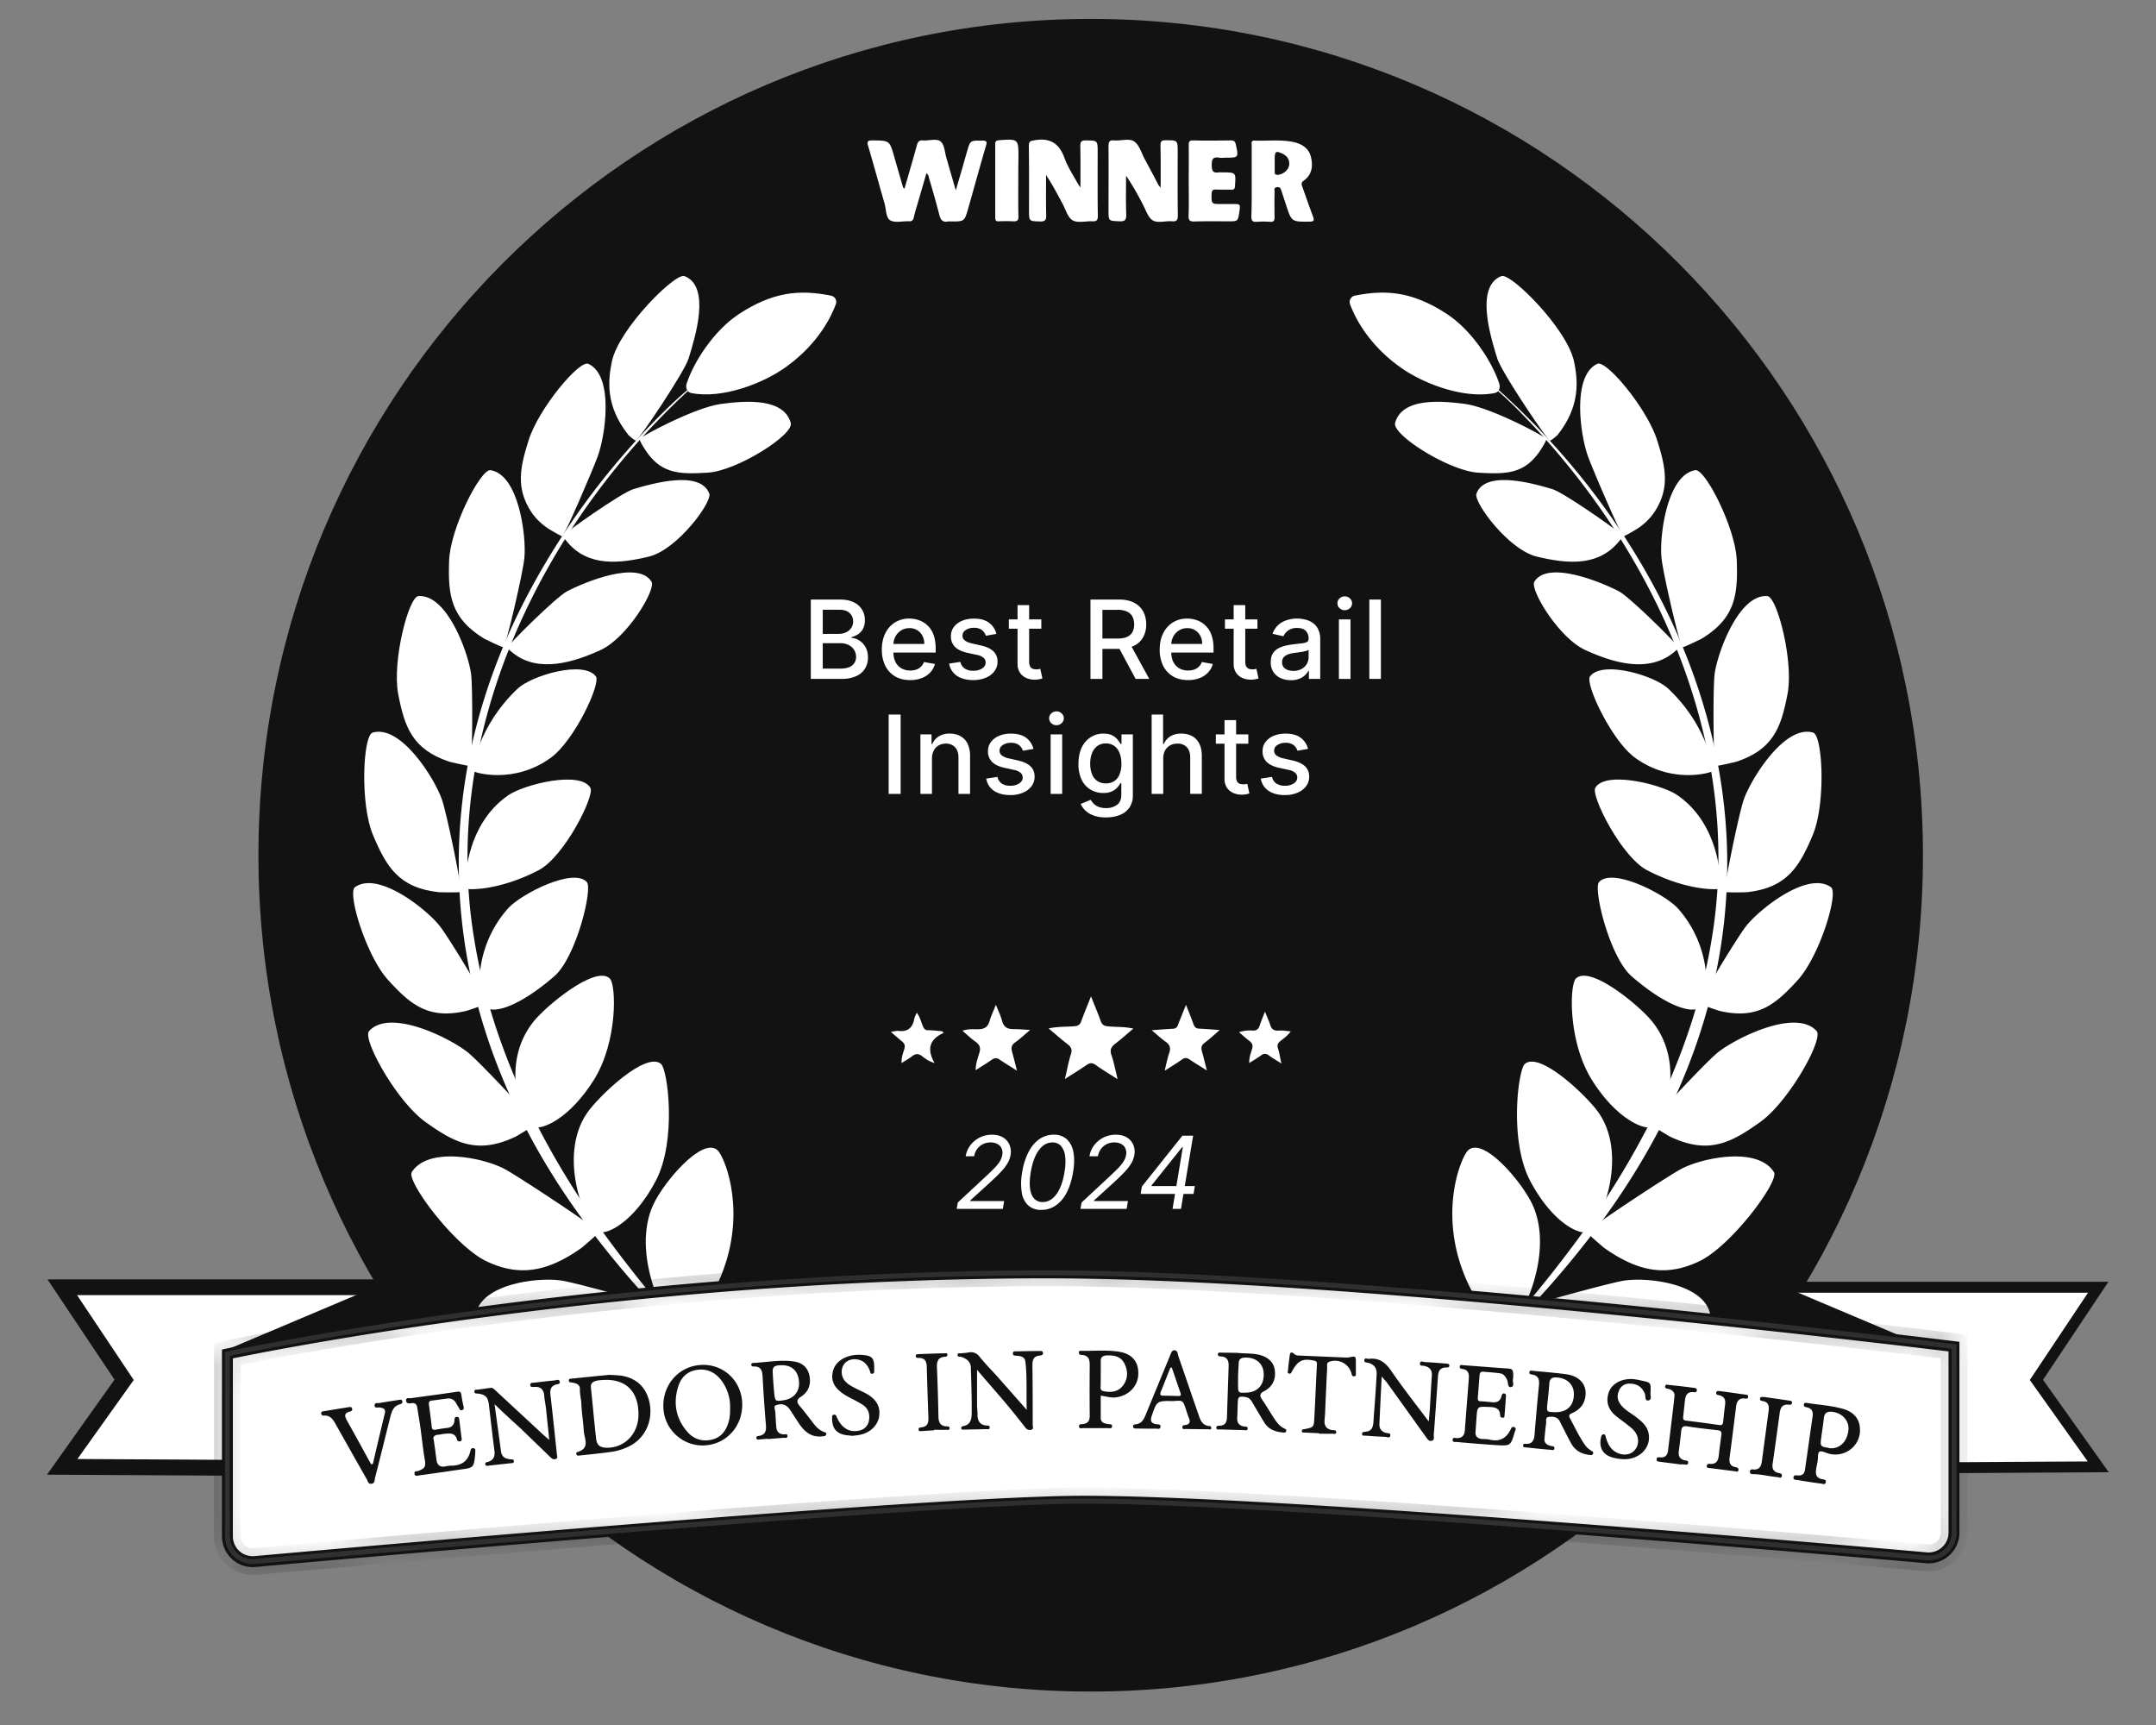 <svg width="75" height="60" fill="none" xmlns="http://www.w3.org/2000/svg"><rect width="100%" height="100%" fill="#808080" stroke="none"/><path d="M37.941 58.837c15.99 0 28.952-13.024 28.952-29.09C66.893 13.682 53.931.658 37.941.658 21.951.658 8.99 13.682 8.99 29.748c0 16.065 12.962 29.089 28.952 29.089Z" fill="#121212"/><path d="M24.047 13.671c-.147-.028-.203-.176-.164-.317.243-.76.949-1.855 1.818-2.428 1.169-.766 2.095-.868 3.213-.641.135.028.209.17.163.294-.158.432-.604 1.362-1.71 2.167-.802.59-2.253 1.14-3.32.925ZM23.81 9.604c-.322-.125-2.287 1.838-2.524 2.966-.13.63-.243 1.543.582 2.57 0 0 .186.17.254.187.067.017 1.688-2.377 1.834-2.864.226-.732.78-2.502-.146-2.86ZM27.508 14.71c.113.413-1.863 1.661-2.88 1.73-1.038.062-1.688.05-2.258-.914 0 0-.118-.193-.124-.255 0-.063 1.908-1.095 2.829-1.22.92-.125 2.19-.198 2.433.658ZM24.674 17.17c.107.29-1.107 1.947-2.1 2.19-1.017.244-2.1.358-2.823-.487 0 0-.153-.17-.164-.233-.011-.062 2.021-1.498 2.45-1.628.65-.193 2.326-.675 2.637.159ZM22.664 20.234c.164.261-.835 1.94-1.761 2.371-.949.437-2.163.806-3.043.12 0 0-.181-.137-.21-.193-.027-.057 1.678-1.753 2.073-1.963.604-.318 2.473-1.095 2.941-.335Z" fill="#fff"/><path d="M23.951 13.58c-5.149 4.76-8.638 11.947-7.458 19.066.576 3.608 2.208 6.972 4.285 9.938a43.031 43.031 0 0 0 2.761 3.478c.198.215.604.663.796.88l-.028.027c-.214-.204-.638-.618-.852-.828a33.535 33.535 0 0 1-2.744-3.137c-5.082-6.557-6.335-14.403-2.552-21.936a26.003 26.003 0 0 1 4.895-6.71c.282-.279.57-.55.875-.806 0-.006.022.028.022.028Z" fill="#fff"/><path d="M20.727 23.524c.187.244-.74 2.23-1.564 2.831-1.293.942-2.676.516-2.71.46-.034-.057.181-1.566 1.553-2.86.491-.465 2.298-.992 2.721-.43ZM20.54 27.41c.148.273-.903 2.389-1.806 2.86-1.417.737-2.524.686-2.546.629-.023-.062-.062-2.161 1.485-3.233.553-.386 2.535-.874 2.868-.256ZM20.417 30.683c.203.233-.367 2.62-1.147 3.285-1.213 1.043-2.015 1.248-2.297 1.111-.407-.192-.554-2.087.705-3.488.452-.5 2.276-1.43 2.739-.908ZM21.219 34.041c.215.222.277 2.19-.565 3.529-.852 1.355-1.812 1.747-2.1 1.628-.418-.17-1.174-2.201.006-3.665.423-.533 2.168-1.991 2.659-1.492ZM22.997 37.008c.232.204.554 2.666-.186 4.067-.75 1.419-1.677 1.878-1.976 1.776-.43-.142-1.48-2.598-.407-4.147.384-.556 2.039-2.155 2.57-1.696ZM24.956 40.003c.232.205.932 1.872.3 3.892-.48 1.531-1.384 2.377-1.683 2.274-.43-.141-1.643-2.575-.841-4.282.378-.8 1.699-2.343 2.224-1.884ZM20.467 12.655c-.316-.141-1.733 1.56-2.077 2.655-.305.953-.446 1.68.09 2.496.175.261.412.477.683.636.175.102.356.204.39.215.067.023 1.055-2.28 1.23-2.757.272-.709.593-2.83-.316-3.245ZM17.063 16.354c-.339-.05-1.4 2.003-1.44 3.154-.04 1.174.046 1.991 1.22 2.706 0 0 .604.3.672.3.073 0 .689-2.62.728-3.125.068-.754-.197-2.882-1.18-3.035ZM14.557 20.733c-.344.023-.92 2.27-.706 3.398.22 1.152.486 1.935 1.79 2.366 0 0 .655.159.723.142.067-.017.09-2.706.022-3.211-.107-.749-.835-2.763-1.829-2.695ZM12.964 25.481c-.339.097-.446 2.473.011 3.563.469 1.111.898 1.838 2.298 1.99 0 0 .689.018.757-.01.067-.029-.486-2.74-.661-3.228-.26-.732-1.423-2.598-2.405-2.315Z" fill="#fff"/><path d="M12.349 30.859c-.277.198.39 2.394 1.157 3.233.78.857 1.406 1.379 2.727 1.067 0 0 .633-.204.683-.256.051-.05-1.32-2.331-1.637-2.717-.474-.584-2.128-1.9-2.93-1.327ZM12.84 35.862c-.249.278.96 2.45 1.964 3.166 1.022.731 1.807 1.14 3.14.504 0 0 .626-.363.671-.43.045-.063-1.93-2.173-2.354-2.508-.644-.505-2.699-1.526-3.421-.732ZM14.325 40.77c-.198.311 1.479 2.563 2.591 3.097 1.135.544 2.123.385 3.325-.471 0 0 .554-.465.588-.54.034-.067-2.784-1.934-3.264-2.189-.717-.391-2.665-.805-3.24.102ZM16.561 45.664c-.09.364 2.202 1.975 3.422 2.133 1.247.16 2.14-.295 3.014-1.486 0 0 .384-.618.39-.698.011-.079-3.246-.964-3.783-1.06-.796-.148-2.777.068-3.043 1.111ZM51.993 13.671c.147-.028.203-.176.164-.317-.243-.76-.949-1.855-1.818-2.428-1.169-.766-2.095-.868-3.213-.641a.224.224 0 0 0-.163.294c.158.432.604 1.362 1.71 2.167.802.59 2.247 1.14 3.32.925ZM52.23 9.604c.322-.125 2.287 1.838 2.524 2.966.13.63.243 1.543-.581 2.57 0 0-.187.17-.254.187-.068.017-1.688-2.377-1.835-2.864-.226-.732-.78-2.502.147-2.86ZM48.532 14.71c-.113.413 1.863 1.661 2.88 1.73 1.038.062 1.688.05 2.258-.914 0 0 .118-.193.124-.255 0-.063-1.908-1.095-2.829-1.22-.92-.125-2.196-.198-2.433.658ZM51.36 17.17c-.107.29 1.107 1.947 2.1 2.19 1.017.244 2.1.358 2.823-.487 0 0 .153-.17.164-.233.011-.062-2.021-1.498-2.45-1.628-.65-.193-2.326-.675-2.637.159ZM53.376 20.234c-.164.261.836 1.94 1.762 2.371.948.437 2.162.806 3.043.12 0 0 .18-.137.209-.193.028-.057-1.677-1.753-2.072-1.963-.604-.318-2.479-1.095-2.942-.335Z" fill="#fff"/><path d="M52.112 13.546c4.697 4.215 8.067 10.318 7.971 16.757-.062 4.708-1.92 9.014-4.753 12.7a33.597 33.597 0 0 1-2.744 3.138c-.21.204-.644.63-.853.828l-.028-.028c.198-.222.593-.664.796-.88a42.775 42.775 0 0 0 2.761-3.477c2.078-2.972 3.704-6.336 4.285-9.938 1.124-6.728-1.965-13.501-6.605-18.25a12.975 12.975 0 0 0-.859-.816l.029-.034Z" fill="#fff"/><path d="M55.313 23.524c-.186.244.74 2.23 1.564 2.831 1.293.942 2.676.516 2.71.46.034-.057-.18-1.566-1.553-2.86-.49-.465-2.297-.992-2.72-.43ZM55.493 27.41c-.147.273.904 2.389 1.807 2.86 1.417.737 2.524.686 2.546.629.023-.062.062-2.161-1.485-3.233-.547-.386-2.535-.874-2.868-.256ZM55.623 30.683c-.203.233.367 2.62 1.147 3.285 1.213 1.043 2.015 1.248 2.297 1.111.407-.192.554-2.087-.705-3.488-.458-.5-2.276-1.43-2.739-.908ZM54.816 34.041c-.214.222-.276 2.19.565 3.529.852 1.355 1.812 1.747 2.1 1.628.418-.17 1.174-2.201-.006-3.665-.423-.533-2.162-1.991-2.659-1.492ZM53.043 37.008c-.231.204-.553 2.666.187 4.067.75 1.419 1.676 1.878 1.976 1.776.429-.142 1.479-2.598.406-4.147-.384-.556-2.044-2.155-2.569-1.696ZM51.079 40.003c-.232.205-.932 1.872-.3 3.892.48 1.531 1.384 2.377 1.683 2.274.429-.141 1.643-2.575.841-4.282-.378-.8-1.694-2.343-2.224-1.884ZM55.567 12.655c.316-.141 1.733 1.56 2.078 2.655.305.953.446 1.68-.09 2.496-.175.261-.413.477-.684.636a5.47 5.47 0 0 1-.39.215c-.067.023-1.055-2.28-1.23-2.757-.271-.709-.587-2.83.316-3.245ZM58.977 16.354c.338-.05 1.4 2.003 1.44 3.154.039 1.174-.046 1.991-1.22 2.706 0 0-.605.3-.672.3-.074 0-.689-2.62-.728-3.125-.074-.754.197-2.882 1.18-3.035ZM61.478 20.733c.344.023.92 2.27.705 3.398-.22 1.152-.485 1.935-1.79 2.366 0 0-.654.159-.722.142-.068-.017-.09-2.706-.023-3.211.108-.749.842-2.763 1.83-2.695ZM63.07 25.481c.34.097.447 2.473-.01 3.563-.47 1.111-.899 1.838-2.299 1.99 0 0-.689.018-.756-.01-.068-.029.485-2.74.66-3.228.266-.732 1.423-2.598 2.405-2.315Z" fill="#fff"/><path d="M63.692 30.859c.277.198-.39 2.394-1.157 3.233-.78.857-1.406 1.379-2.727 1.067 0 0-.633-.204-.684-.256-.05-.05 1.322-2.331 1.638-2.717.474-.584 2.128-1.9 2.93-1.327ZM63.194 35.862c.249.278-.96 2.45-1.964 3.166-1.022.731-1.807 1.14-3.14.504 0 0-.626-.363-.671-.43-.045-.063 1.93-2.173 2.354-2.508.65-.505 2.704-1.526 3.421-.732ZM61.71 40.77c.197.311-1.48 2.563-2.592 3.097-1.135.544-2.123.385-3.326-.471 0 0-.553-.465-.587-.54-.033-.073 2.784-1.934 3.264-2.189.717-.391 2.67-.805 3.24.102ZM59.48 45.664c.09.364-2.202 1.975-3.421 2.133-1.248.16-2.14-.295-3.015-1.486 0 0-.384-.618-.39-.698-.011-.079 3.247-.964 3.783-1.06.796-.148 2.778.068 3.043 1.111ZM31.465 6.563c.147-.516.294-1.01.43-1.509.033-.125.078-.181.214-.17.209.017.474-.08.615.04.13.108.141.369.198.567l.288.998c.005.029.017.052.04.13.078-.277.152-.515.22-.754.056-.198.112-.397.169-.59.113-.397.113-.385.53-.385.153 0 .175.04.13.181-.214.726-.412 1.458-.62 2.184-.13.448-.13.448-.588.448-.034 0-.073-.005-.107 0-.198.04-.266-.062-.31-.238-.108-.42-.227-.834-.35-1.248-.018-.057-.012-.125-.097-.193-.09.318-.18.624-.27.93-.057.205-.125.41-.17.613-.023.102-.073.136-.175.13-.22-.01-.48.063-.644-.033-.152-.091-.14-.38-.197-.585-.192-.663-.373-1.333-.57-1.996-.051-.17-.012-.199.152-.199.593.006.593 0 .756.573l.305 1.06c0 .012.017.018.051.046ZM40.375 6.529c0-.522.005-.999-.006-1.47 0-.136.034-.18.175-.18.424 0 .424-.007.424.413 0 .732-.006 1.458.005 2.19 0 .153-.022.232-.203.215-.231-.022-.502.08-.683-.04-.164-.113-.232-.374-.345-.572a9.54 9.54 0 0 0-.57-.976c0 .448-.011.896.006 1.345.006.192-.04.255-.243.243-.373-.017-.373-.005-.373-.38 0-.743.006-1.486 0-2.229 0-.153.029-.221.198-.204.237.022.52-.085.7.04.17.119.243.385.35.59.17.311.333.623.497.935.011.012.023.023.068.08ZM37.585 6.518c0-.51.006-.976-.005-1.441 0-.148.034-.193.186-.193.418.006.418-.006.418.42 0 .737-.006 1.475.006 2.206 0 .154-.046.193-.192.188-.232-.012-.509.068-.684-.034-.175-.103-.242-.38-.355-.585-.18-.334-.356-.67-.57-.992 0 .465-.006.924.005 1.39.006.17-.034.232-.214.226-.384-.011-.384-.005-.384-.391 0-.743.005-1.486-.006-2.23 0-.158.045-.181.198-.204.536-.09.858.102 1.044.624.119.33.322.624.491.936l.062.08ZM43.542 6.285v-1.23c0-.069-.034-.17.101-.165.44.017.887-.04 1.327.045.3.063.553.204.632.522.08.318.04.624-.26.834-.084.062-.067.125-.039.204.124.346.243.692.373 1.038.056.148.017.176-.13.176-.616.006-.616.006-.807-.579-.051-.158-.108-.323-.159-.482-.028-.09-.056-.159-.169-.136-.113.023-.068.108-.073.17-.006.29-.006.579 0 .874 0 .113-.029.17-.153.159a3.152 3.152 0 0 0-.463 0c-.147.011-.192-.034-.192-.188.017-.425.012-.833.012-1.242Zm.801-.607v.295c-.005.08.023.114.113.108.18-.017.367-.165.39-.34.022-.193-.074-.324-.249-.403-.209-.097-.248-.068-.254.164v.176ZM41.352 6.291c0-.408.005-.823 0-1.231 0-.12.011-.182.158-.176.434.011.875.006 1.31 0 .107 0 .146.04.169.136.102.465.102.465-.367.465-.068 0-.141.012-.209 0-.226-.04-.265.063-.26.267 0 .187.046.278.243.244.04-.006.085 0 .124 0 .48 0 .475 0 .44.482-.005.09-.033.125-.123.12-.175-.006-.35.005-.531-.006-.119-.006-.153.034-.158.153-.006.351-.012.351.339.351h.4c.266 0 .266 0 .226.273-.05.329-.05.329-.378.329-.395 0-.79-.006-1.186.005-.152.006-.209-.034-.203-.198.017-.403.006-.806.006-1.214ZM35.423 6.29c0 .41-.006.823.005 1.232.006.142-.04.181-.18.176a5.056 5.056 0 0 0-.508 0c-.09.005-.119-.029-.119-.125v-2.57c0-.09.034-.113.124-.125.684-.05.684-.05.684.624-.006.267-.006.528-.006.789Z" fill="#fff"/><path d="M61.896 44.774H72.99l-2.15 3.222 2.15 3.024-16.88.096 5.786-6.342Z" fill="#fff" stroke="#121212" stroke-width=".379"/><path d="m55.912 51.201 5.945-6.512H73.15L70.94 47.99l2.214 3.115-17.243.096Zm6.019-6.342-5.63 6.172 16.526-.096-2.089-2.945 2.095-3.137H61.93v.006Z" fill="#121212"/><path d="m61.897 44.774 5.425 2.292c.006.006.006.017-.005.011l-6.188-1.151.768-1.152Z" fill="#121212"/><path d="M67.316 47.168H67.3l-6.312-1.174.875-1.322 5.488 2.32a.088.088 0 0 1 .051.113.092.092 0 0 1-.085.063Zm-6.046-1.3 5.346 1-4.691-1.986-.655.987Z" fill="#121212"/><path d="M13.258 44.774H2.164l2.151 3.222-2.15 3.024 16.88.096-5.787-6.342Z" fill="#fff"/><path d="M19.237 51.201 2 51.105l2.213-3.114-2.207-3.302h11.291l.023.029 5.917 6.483Zm-16.91-.266 16.526.096-5.629-6.172H2.327l2.095 3.137-2.095 2.939Z" fill="#fff" stroke="#121212" stroke-width=".379"/><path d="m13.258 44.774-5.426 2.292c-.006.006-.006.017.005.011l6.188-1.151-.768-1.152Z" fill="#121212"/><path d="M7.837 47.168c-.04 0-.073-.028-.09-.068a.103.103 0 0 1 .05-.113l5.489-2.32.875 1.322-6.312 1.174c0 .005-.006.005-.012.005Zm5.386-2.286-4.691 1.986 5.347-.999-.655-.987Z" fill="#121212"/><path fill-rule="evenodd" clip-rule="evenodd" d="M36.478 35.772c.213-.048.414-.055.608-.062.104-.004.206-.007.307-.017.113-.012.175-.051.215-.16.071-.194.148-.387.233-.598l.111-.28.132.328c.075.186.145.36.207.534.045.125.107.164.243.181.098.01.199.014.3.018.19.007.386.014.592.062-.083.068-.161.135-.238.201a8.612 8.612 0 0 1-.395.326c-.14.108-.192.21-.13.392.061.178.104.365.153.575l.062.264-.161-.101c-.22-.138-.414-.26-.601-.392-.113-.08-.198-.085-.316 0-.204.14-.412.27-.655.423l-.102.065c.03-.117.054-.228.077-.336.04-.184.078-.356.132-.521.056-.164.011-.26-.119-.357-.147-.114-.287-.233-.433-.358l-.222-.187Zm4.778-.822.006.016c.105.259.187.464.26.67.033.09.084.136.18.142.226.011.446.028.728.05-.075.063-.143.123-.207.18a4.89 4.89 0 0 1-.318.263c-.107.08-.13.165-.096.29.037.125.068.25.102.386.022.091.046.186.073.288-.097-.063-.189-.12-.276-.174-.116-.073-.225-.14-.328-.211-.096-.068-.17-.063-.265.005-.163.113-.334.22-.531.344l-.068.042.034-.146c.04-.174.075-.325.124-.472.062-.176.017-.29-.13-.392a3.858 3.858 0 0 1-.29-.236c-.059-.05-.121-.104-.19-.16.277-.023.503-.04.734-.052.096-.005.147-.04.181-.136.05-.13.1-.255.155-.392l.122-.306Zm-6.532.194-.08-.194-.084.203c-.052.122-.098.23-.131.347-.056.215-.18.3-.4.3h-.086c-.144-.003-.297-.005-.462.051l.125.111c.112.1.214.19.326.27.147.102.192.21.136.39a8.77 8.77 0 0 1-.023.075c-.05.163-.102.33-.107.527l.186-.118c.135-.084.264-.165.384-.25.096-.063.17-.069.265 0 .161.107.327.21.514.329l.09.056-.032-.126c-.048-.19-.09-.358-.137-.526-.04-.142-.023-.238.102-.33.132-.092.254-.2.398-.325.04-.036.082-.072.127-.11l-.244-.015a5.489 5.489 0 0 0-.343-.014c-.21 0-.334-.074-.39-.29a2.776 2.776 0 0 0-.134-.361Zm9.851 1.847a9.312 9.312 0 0 0-.174-.109c-.096-.06-.179-.11-.255-.169-.102-.073-.18-.079-.282 0a4.134 4.134 0 0 1-.275.18l-.132.081c-.005-.162.037-.295.078-.424l.018-.058c.045-.136.006-.21-.096-.29a5.772 5.772 0 0 1-.298-.25l-.057-.05c.169-.056.321-.068.468-.056.147.01.215-.057.254-.188.035-.108.076-.21.129-.34l.052-.13c.028.072.055.136.08.195.035.084.066.157.09.23.044.165.123.25.31.233a1.37 1.37 0 0 1 .273.013c.047.006.095.011.145.015a1.405 1.405 0 0 1-.291.279 4.332 4.332 0 0 0-.07.056c-.097.079-.125.147-.08.272.03.099.05.198.072.31.012.062.025.128.041.2Zm-12.065-.017c-.277-.482-.175-.833.322-1.049a.18.18 0 0 1-.057-.057 7.207 7.207 0 0 1-.164-.014c-.107-.01-.213-.02-.321-.02-.102 0-.141-.04-.18-.13-.022-.048-.04-.098-.058-.148-.04-.113-.081-.229-.163-.334a1.51 1.51 0 0 1-.039.091.54.54 0 0 0-.046.13c-.062.312-.231.454-.553.414-.047-.004-.099.006-.164.017-.029.006-.06.012-.096.017.147.13.266.233.39.335.084.074.113.136.079.255a4.55 4.55 0 0 1-.021.066c-.041.128-.085.263-.075.428l.107-.067a2.52 2.52 0 0 0 .26-.172c.118-.09.214-.096.339-.005l.03.023c.104.08.215.164.41.22Z" fill="#fff"/><path d="m33.28 42.049.04-.224.989-.92c.116-.108.212-.202.29-.282.077-.08.138-.156.18-.226a.613.613 0 0 0 .086-.223.389.389 0 0 0-.023-.232.327.327 0 0 0-.146-.152.498.498 0 0 0-.238-.053.584.584 0 0 0-.267.06.54.54 0 0 0-.2.17.588.588 0 0 0-.105.252h-.293a.85.85 0 0 1 .17-.393.936.936 0 0 1 .75-.358c.149 0 .275.032.379.095a.549.549 0 0 1 .224.255.624.624 0 0 1 .038.356.882.882 0 0 1-.098.275 1.58 1.58 0 0 1-.225.297c-.1.109-.237.241-.408.398l-.671.611-.005.02h1.183l-.045.274H33.28Zm2.944.034a.654.654 0 0 1-.452-.152.768.768 0 0 1-.227-.447 2.094 2.094 0 0 1 .013-.708 2.32 2.32 0 0 1 .22-.705c.102-.195.227-.345.376-.447a.86.86 0 0 1 .502-.156.65.65 0 0 1 .452.156.78.78 0 0 1 .23.447c.04.195.036.43-.01.705-.047.277-.121.512-.223.707a1.207 1.207 0 0 1-.377.446.87.87 0 0 1-.504.154Zm.045-.273c.186 0 .346-.09.478-.269.133-.18.228-.434.282-.765.037-.22.044-.408.023-.563a.643.643 0 0 0-.145-.354.383.383 0 0 0-.295-.122c-.184 0-.343.09-.475.272-.133.18-.226.436-.281.767-.037.22-.044.407-.024.562.021.154.068.271.142.351a.38.38 0 0 0 .295.12Zm1.317.239.04-.224.99-.92c.115-.108.212-.202.289-.282.078-.08.138-.156.181-.226a.611.611 0 0 0 .086-.223.388.388 0 0 0-.024-.232.326.326 0 0 0-.145-.152.498.498 0 0 0-.239-.053.584.584 0 0 0-.267.06.542.542 0 0 0-.2.17.588.588 0 0 0-.104.252h-.294a.85.85 0 0 1 .17-.393.937.937 0 0 1 .75-.358c.15 0 .276.032.38.095a.549.549 0 0 1 .224.255.625.625 0 0 1 .037.356.882.882 0 0 1-.098.275 1.58 1.58 0 0 1-.225.297c-.1.109-.236.241-.407.398l-.672.611-.005.02h1.184l-.045.274h-1.606Zm2.094-.522.04-.254 1.412-1.77h.184l-.065.393h-.124l-1.069 1.337v.02h1.507l-.045.274h-1.84Zm1.109.522.1-.602.02-.114.303-1.83h.293l-.423 2.546h-.293Z" fill="#fff"/><path d="M36.474 44.275c10.84 0 31.498 2.564 31.498 2.564v6.467a.88.88 0 0 1-.954.879c-4.55-.403-24.063-2.076-29.907-1.963-5.815.114-23.881 1.702-28.246 2.093a.88.88 0 0 1-.954-.879v-6.342s13.132-2.82 28.563-2.82Z" fill="#fff" stroke="#121212" stroke-width=".379"/><mask id="a" fill="#fff"><path d="M8.786 54.4a.956.956 0 0 1-.65-.255.972.972 0 0 1-.31-.714v-6.405l.068-.017c.13-.028 13.318-2.82 28.585-2.82 10.721 0 31.306 2.537 31.51 2.565l.073.011v6.54a.972.972 0 0 1-.31.716.971.971 0 0 1-.735.25c-3.957-.347-24.006-2.077-29.894-1.964-5.872.114-24.554 1.765-28.241 2.094h-.096Zm-.79-7.238v6.269c0 .22.096.437.26.59a.769.769 0 0 0 .603.204c5.178-.46 22.522-1.98 28.252-2.093 5.9-.114 25.954 1.616 29.918 1.968a.782.782 0 0 0 .604-.204.804.804 0 0 0 .26-.59v-6.393c-1.372-.17-21.031-2.553-31.414-2.553-14.69 0-27.45 2.587-28.483 2.802Z"/></mask><path d="M8.786 54.4a.956.956 0 0 1-.65-.255.972.972 0 0 1-.31-.714v-6.405l.068-.017c.13-.028 13.318-2.82 28.585-2.82 10.721 0 31.306 2.537 31.51 2.565l.073.011v6.54a.972.972 0 0 1-.31.716.971.971 0 0 1-.735.25c-3.957-.347-24.006-2.077-29.894-1.964-5.872.114-24.554 1.765-28.241 2.094h-.096Zm-.79-7.238v6.269c0 .22.096.437.26.59a.769.769 0 0 0 .603.204c5.178-.46 22.522-1.98 28.252-2.093 5.9-.114 25.954 1.616 29.918 1.968a.782.782 0 0 0 .604-.204.804.804 0 0 0 .26-.59v-6.393c-1.372-.17-21.031-2.553-31.414-2.553-14.69 0-27.45 2.587-28.483 2.802Z" fill="#333"/><path d="m8.137 54.145.26-.276-.004-.003-.256.28Zm-.31-7.119-.093-.368-.287.072v.296h.38Zm.067-.017-.081-.37-.011.002.092.368Zm60.094-.255.058-.375h-.005l-.052.375Zm.074.011h.38v-.325l-.322-.05-.058.375Zm-1.045 7.505-.033.378h.001l.032-.378Zm-29.894-1.963-.008-.379.008.38ZM8.882 54.401v.38h.017l.017-.002-.034-.378Zm-.886-7.239-.078-.371-.302.063v.308h.38Zm.863 7.063-.033-.378H8.82l.04.378Zm28.252-2.093-.007-.38.007.38ZM67.03 54.1l-.034.378H67l.029-.378Zm.864-7.187h.379v-.335l-.333-.042-.046.377ZM8.785 54.02a.576.576 0 0 1-.39-.152l-.52.553c.248.232.579.358.91.358v-.759Zm-.393-.155a.592.592 0 0 1-.187-.435h-.76c0 .376.156.739.434.994l.513-.559Zm-.187-.435v-6.405h-.76v6.405h.76Zm-.287-6.037.067-.017-.184-.736-.068.017.185.736Zm.056-.014h.004l.01-.003.033-.007a31.259 31.259 0 0 1 .584-.118c.401-.078.984-.19 1.729-.322 1.488-.264 3.62-.615 6.226-.965 5.21-.7 12.306-1.396 19.918-1.396v-.758c-15.305 0-28.524 2.797-28.666 2.828l.162.74Zm28.504-2.81c5.34 0 13.15.631 19.662 1.269a543.082 543.082 0 0 1 11.532 1.258 67.795 67.795 0 0 1 .243.03l.015.002h.005l.105-.75c-.204-.03-20.812-2.568-31.562-2.568v.758Zm31.452 2.559.073.011.116-.75-.074-.011-.115.75Zm-.248-.364v6.54h.758v-6.54h-.758Zm0 6.54c0 .17-.07.328-.188.436l.513.559a1.35 1.35 0 0 0 .433-.994h-.758Zm-.188.436a.592.592 0 0 1-.445.151l-.065.756a1.35 1.35 0 0 0 1.023-.348l-.513-.559Zm-.445.151c-3.943-.345-24.02-2.078-29.935-1.964l.015.759c5.862-.113 25.882 1.614 29.854 1.961l.067-.756Zm-29.935-1.964c-5.888.114-24.589 1.767-28.267 2.095l.068.756c3.695-.33 22.36-1.98 28.214-2.092l-.015-.759ZM8.882 54.021H8.785v.76H8.882v-.76Zm-1.266-6.859v6.269h.759v-6.269h-.759Zm0 6.269c0 .33.142.644.38.867l.518-.554a.435.435 0 0 1-.14-.313h-.758Zm.38.867c.244.228.573.338.902.304l-.078-.755a.39.39 0 0 1-.306-.103l-.518.554Zm.897.305c5.186-.46 22.512-1.979 28.226-2.092l-.015-.759c-5.747.114-23.11 1.636-28.278 2.095l.067.756Zm28.226-2.092c5.873-.113 25.9 1.614 29.876 1.967l.067-.756c-3.95-.35-24.032-2.084-29.958-1.97l.015.759ZM67 54.478c.322.025.644-.073.892-.305l-.518-.554a.404.404 0 0 1-.317.103l-.057.756Zm.892-.305c.237-.222.38-.53.38-.867h-.759a.426.426 0 0 1-.14.313l.519.554Zm.38-.867v-6.393h-.759v6.393h.759Zm-.333-6.77c-1.365-.169-21.05-2.555-31.46-2.555v.758c10.354 0 29.988 2.38 31.367 2.55l.093-.753Zm-31.46-2.555c-14.729 0-27.518 2.592-28.56 2.81l.154.743c1.023-.214 13.753-2.794 28.406-2.794v-.76Z" fill="#121212" mask="url(#a)"/><path d="M58.486 50.94c-.248-.034-.496-.062-.745-.096-.056-.006-.124-.012-.113-.097.011-.068.068-.062.119-.056.192.017.265-.086.282-.261.073-.619.152-1.237.22-1.855.017-.154-.079-.233-.214-.267-.051-.011-.124-.011-.108-.096.017-.074.08-.046.125-.04.293.028.587.062.88.102.051.006.102.017.096.085-.005.074-.062.068-.112.063-.204-.023-.277.096-.3.272-.022.187-.04.38-.062.567-.011.09-.006.142.107.153.384.046.768.097 1.152.153.102.017.124-.045.13-.119.023-.198.04-.397.068-.59.022-.175-.029-.289-.21-.329-.056-.011-.123-.022-.095-.102.022-.068.085-.04.124-.04.294.035.587.08.88.12.046.005.108 0 .102.08-.005.073-.067.061-.112.056-.198-.023-.283.09-.305.272-.074.59-.147 1.18-.226 1.77-.023.176.006.312.209.346.056.011.113.034.096.108-.017.073-.074.04-.124.034-.288-.034-.57-.074-.859-.108-.045-.006-.113.006-.118-.062-.006-.08.056-.091.113-.086.242.017.293-.136.31-.334.023-.227.057-.448.085-.675.011-.091 0-.142-.113-.16-.356-.039-.711-.078-1.067-.135-.17-.029-.209.045-.22.187-.023.227-.051.448-.08.675-.022.164.029.272.198.318.051.011.147 0 .125.102-.023.08-.096.04-.147.04-.029 0-.057-.006-.085-.006l-.006.011ZM21.184 47.82c.18.012.321.012.457.034.536.097.858.431.96.965.107.578-.136 1.14-.61 1.43a1.996 1.996 0 0 1-.757.255c-.36.05-.722.085-1.09.124-.033.006-.073.006-.09-.034-.016-.04-.005-.08.034-.09.452-.131.237-.466.22-.732-.017-.312-.073-.624-.084-.936-.006-.176-.057-.34-.051-.522.006-.165-.141-.204-.277-.227-.045-.006-.107.006-.107-.068 0-.074.062-.063.107-.068.446-.046.887-.091 1.288-.13Zm-.09.176c-.108.006-.232 0-.356.034-.13.034-.198.097-.181.239.062.59.113 1.18.18 1.77.029.238.136.311.373.317.621.006 1.096-.488 1.101-1.146.006-.771-.395-1.214-1.118-1.214ZM48.064 47.877c-.028.59-.056 1.123-.079 1.656-.006.159.073.267.232.306.056.017.169 0 .146.103-.022.096-.124.034-.18.034a12.89 12.89 0 0 1-.672-.04c-.051-.006-.13.023-.13-.063 0-.062.062-.068.113-.073.209-.012.27-.148.282-.33.04-.555.085-1.111.113-1.673.011-.21-.09-.346-.305-.397-.05-.011-.13-.005-.124-.085.011-.108.096-.045.152-.05.35-.046.57.113.774.402.406.596.852 1.157 1.315 1.775.017-.181.029-.317.04-.453.022-.375.04-.75.068-1.124.017-.21-.074-.317-.271-.357-.051-.011-.153.011-.142-.08.012-.113.113-.056.17-.05.237.01.48.028.717.05.05.006.13-.005.135.063.006.08-.073.074-.124.074-.248.011-.265.187-.276.374-.046.658-.09 1.31-.142 1.969-.005.068.034.175-.062.204-.107.034-.158-.057-.214-.136-.458-.636-.915-1.277-1.372-1.912-.04-.045-.085-.09-.164-.187ZM34.672 47.854c.333.38.671.755 1.044 1.186-.017-.596.017-1.135-.045-1.674-.023-.175-.158-.198-.3-.21-.062-.005-.14.006-.135-.085.006-.096.09-.062.147-.068.254-.005.508-.011.762-.011.05 0 .124-.023.136.062.01.08-.063.091-.113.097-.215.017-.254.153-.254.34.01.687.01 1.373.01 2.06 0 .062.046.152-.05.18-.079.024-.152-.01-.203-.073-.085-.108-.17-.221-.26-.329-.446-.573-.937-1.106-1.423-1.685v1.226c0 .107.017.21.017.317-.005.233.08.386.333.397.04 0 .09 0 .09.063 0 .08-.067.062-.107.062l-.801.017c-.04 0-.074.006-.08-.04a.063.063 0 0 1 .052-.079c.316-.051.31-.306.31-.527.006-.5-.017-1.005-.028-1.504-.006-.227-.164-.323-.35-.386-.04-.01-.119.018-.113-.062.005-.09.084-.045.135-.057.068-.01.136-.01.21-.022.152-.034.293-.017.411.13.187.233.401.454.605.675ZM17.204 48.841l.226 1.65c.028.194.158.25.328.268.05.005.124-.012.118.073-.006.074-.068.057-.113.063-.26.028-.52.056-.773.085-.04.006-.09.017-.107-.04-.017-.068.033-.08.084-.09.203-.057.26-.2.232-.392-.068-.533-.13-1.067-.192-1.6-.034-.266-.119-.351-.384-.386-.051-.005-.124.012-.119-.073 0-.08.068-.057.113-.063.147-.022.294-.04.44-.062.085-.011.13.045.181.09.537.5 1.079 1 1.615 1.498.068.063.135.12.254.221-.04-.402-.08-.748-.113-1.089-.017-.147-.05-.295-.062-.442-.017-.216-.119-.323-.339-.312-.056 0-.147.023-.147-.068 0-.09.085-.074.147-.08.237-.028.474-.056.712-.079.056-.006.135-.051.163.034.029.097-.067.097-.118.108-.18.05-.22.17-.204.34.08.698.153 1.39.226 2.088.006.056.046.13-.04.164-.073.029-.13-.005-.186-.062-.35-.34-.7-.675-1.05-1.016a33.754 33.754 0 0 1-.892-.828ZM43.028 47.055c.237.028.48.011.717.056.327.063.542.239.593.5.062.329-.051.612-.35.771-.181.09-.175.17-.074.312.153.221.282.454.435.68.085.125.18.239.316.307.04.023.102.034.074.102-.023.068-.085.045-.125.04-.265-.023-.496-.114-.638-.352-.14-.227-.276-.46-.412-.692-.056-.096-.118-.17-.237-.187-.237-.034-.265-.011-.27.227-.007.164-.007.323-.018.488-.011.175.062.283.243.312.05.005.13-.006.119.08-.012.073-.08.044-.12.044-.281-.005-.564-.017-.846-.022-.045 0-.113.017-.124-.051-.011-.068.056-.08.101-.08.22 0 .266-.13.271-.317.017-.59.04-1.175.057-1.765.006-.187-.057-.317-.271-.329-.045 0-.113-.005-.102-.079.012-.074.074-.051.119-.051.175 0 .361.006.542.006Zm.04.822v.272c0 .301 0 .301.287.29.396-.012.627-.273.604-.675-.017-.358-.299-.573-.688-.54-.125.012-.175.075-.181.188-.006.159-.017.312-.023.465ZM53.728 50.032c-.023.125.056.233.248.267.05.006.107.011.096.085-.011.074-.073.051-.119.045-.293-.022-.587-.056-.88-.085-.04-.005-.09 0-.09-.062 0-.057.045-.068.084-.062.237.017.3-.125.316-.33.045-.572.096-1.14.153-1.713.017-.198-.023-.334-.243-.368-.045-.006-.107-.012-.09-.085.01-.063.062-.051.101-.046.39.04.785.068 1.169.12.514.067.773.413.66.862-.056.238-.22.391-.434.487-.09.04-.147.069-.085.182.17.318.322.647.53.942a.8.8 0 0 0 .204.187c.04.023.096.04.068.108-.028.062-.085.045-.13.04-.277-.035-.497-.154-.632-.404-.125-.22-.232-.453-.35-.674-.023-.046-.04-.091-.068-.131-.09-.125-.237-.13-.367-.113-.119.017-.074.147-.085.232-.022.142-.034.295-.056.516Zm.372-.913c.413.006.65-.227.65-.63 0-.34-.249-.567-.621-.578-.153-.006-.22.056-.232.204-.017.233-.04.465-.068.698-.028.3-.034.3.271.306ZM26.716 50.044c-.096.006-.197.017-.293.023-.04.005-.085.022-.108-.034-.022-.057.023-.08.063-.085.288-.034.282-.233.26-.454a50.1 50.1 0 0 1-.108-1.588c-.011-.216-.045-.386-.31-.375-.046 0-.085-.011-.085-.068 0-.051.04-.051.073-.057.469-.022.937-.119 1.406-.05.288.039.48.198.542.487.062.295-.023.562-.277.726-.18.12-.175.199-.05.346.174.204.333.42.496.63a.82.82 0 0 0 .328.26c.04.018.113.018.085.097-.023.057-.074.051-.125.057-.406.051-.649-.181-.847-.488-.09-.136-.18-.278-.27-.414a.5.5 0 0 0-.125-.142c-.118-.096-.265-.08-.384-.034-.084.034-.022.153-.017.233.012.17.017.34.034.51.011.165.09.261.266.267.05 0 .13-.029.124.062-.006.085-.085.057-.136.057-.18.017-.367.028-.547.045.005-.005.005-.01.005-.01Zm.469-2.558c-.243 0-.316.056-.305.244.011.232.028.465.05.697.035.324.035.324.357.273.333-.057.536-.312.508-.641-.029-.375-.249-.579-.61-.573ZM25.82 48.847c.006.794-.587 1.418-1.366 1.43a1.368 1.368 0 0 1-1.378-1.367c-.011-.8.593-1.43 1.378-1.436.762-.005 1.36.596 1.366 1.373Zm-.423.153a1.522 1.522 0 0 0-.282-.958c-.21-.29-.492-.443-.853-.397-.344.045-.565.255-.666.572-.187.59-.085 1.135.327 1.6.226.25.525.335.847.255.328-.079.497-.323.582-.635.04-.136.045-.283.045-.437ZM15.087 50.078c.04.261.068.482.096.698.028.198.135.266.322.227a1.04 1.04 0 0 1 .186-.023c.344 0 .582-.142.666-.488.017-.057.029-.142.119-.119.09.023.05.102.056.159v.04c-.05.482-.05.482-.53.544-.469.068-.932.136-1.4.199-.063.005-.153.056-.181-.046-.028-.113.09-.09.14-.108.232-.096.255-.153.215-.397-.062-.357-.096-.714-.146-1.072-.034-.238-.074-.476-.113-.72-.017-.125-.074-.187-.21-.165-.073.012-.174.017-.18-.09-.006-.125.113-.074.175-.085.53-.074 1.056-.142 1.587-.222.096-.017.14-.005.158.097.022.147.05.289.084.437.012.05-.01.085-.05.102-.046.017-.08 0-.102-.046-.04-.074-.085-.147-.13-.221a.28.28 0 0 0-.27-.136c-.187.023-.38.05-.566.074-.101.011-.101.079-.09.153.034.255.068.505.096.76.011.096.062.113.147.096.124-.022.248-.045.373-.056.163-.017.26-.097.27-.267.006-.057 0-.125.085-.12.08 0 .08.069.085.126.028.204.05.408.079.612.006.051.011.102-.056.114-.046.006-.085-.006-.102-.057-.068-.26-.271-.221-.457-.204-.063.005-.125.028-.187.028-.152.011-.203.08-.17.176ZM52.638 47.945c-.045.085.068.272-.068.3-.14.029-.096-.17-.147-.26-.056-.108-.118-.199-.237-.216-.192-.028-.39-.04-.587-.057-.096-.011-.124.046-.13.125-.022.261-.04.522-.062.783-.005.08.017.12.102.12.135.005.265.022.4.033.159.017.277-.034.322-.204.012-.051.029-.12.108-.097.068.023.045.08.045.125-.011.204-.028.409-.045.613-.006.045.005.108-.074.102-.05-.006-.079-.028-.079-.08-.011-.266-.192-.289-.4-.294-.396-.017-.396-.023-.424.385l-.034.488c-.011.148.073.221.209.239.09.01.186 0 .271.022.339.085.576-.028.734-.335.028-.05.045-.136.136-.096.084.04.033.108.016.165-.146.487-.146.487-.638.46a53.42 53.42 0 0 1-1.366-.109c-.062-.005-.17.023-.158-.085.006-.09.102-.05.158-.05.17-.006.254-.092.266-.267.045-.607.095-1.214.14-1.821.012-.165-.033-.295-.225-.318-.051-.006-.107-.023-.09-.09.016-.069.073-.046.124-.04.48.034.954.073 1.434.107.305.017.305.017.299.352ZM64.703 49.755c-.006.595-.616 1.004-1.192.771-.225-.09-.27-.045-.27.17-.006.13-.04.267-.063.397-.028.182 0 .324.22.358.057.011.142.023.113.113-.028.091-.107.046-.158.04-.265-.034-.53-.074-.79-.12-.068-.01-.18.006-.175-.096.006-.096.107-.068.175-.068.141.006.209-.073.226-.198.09-.613.175-1.231.265-1.85.028-.175-.028-.289-.209-.323-.05-.011-.101-.023-.096-.09.011-.086.085-.063.136-.057.429.068.87.09 1.287.22.361.126.536.375.53.733Zm-1.04.618c.35.023.61-.25.639-.652.022-.312-.22-.568-.548-.613-.192-.023-.293.034-.31.233-.023.22-.062.448-.09.669-.04.295-.029.306.265.352a.134.134 0 0 0 .045.011ZM40.82 48.733c-.58-.01-.575-.01-.756.517-.062.187-.011.26.17.289.056.006.146-.006.135.09-.011.097-.096.063-.152.063-.226 0-.452 0-.678-.005-.045 0-.124.01-.124-.074 0-.068.062-.068.107-.074.232-.034.288-.227.362-.403.276-.664.547-1.333.824-1.997.028-.068.04-.153.135-.175.13.005.125.124.147.204.232.663.457 1.333.689 1.997.068.198.124.42.395.436.04 0 .062.029.062.069-.005.067-.05.045-.09.045-.265-.006-.536-.006-.802-.012-.04 0-.107.029-.113-.056-.005-.08.057-.074.102-.08.17-.028.18-.124.119-.26-.04-.097-.068-.2-.102-.301-.102-.3-.102-.3-.43-.273Zm-.056-1.162h-.05c-.113.283-.22.561-.334.84-.033.084-.022.135.08.135.175 0 .35.006.525.012.067 0 .112-.012.084-.097l-.305-.89ZM12.97 50.923c.135-.59.276-1.18.417-1.764.04-.165-.067-.187-.192-.204-.062-.006-.163.04-.163-.074 0-.108.107-.068.17-.08.22-.04.445-.073.665-.107.045-.006.102-.029.124.034.029.073-.028.102-.084.119-.22.057-.277.244-.328.431-.175.703-.35 1.413-.53 2.116-.023.08 0 .204-.13.215-.119.012-.124-.102-.164-.164-.361-.635-.717-1.265-1.073-1.9-.09-.165-.192-.324-.412-.307-.045.006-.085-.017-.096-.068-.011-.074.051-.08.096-.085.294-.05.582-.096.875-.142.04-.005.085-.011.102.046.023.068-.023.096-.073.108-.226.056-.181.175-.096.328.282.5.553.999.83 1.504.028-.006.045-.006.062-.006ZM45.885 49.851c-.17-.005-.339-.017-.508-.023-.04 0-.09.006-.09-.056 0-.063.05-.051.09-.063.316-.062.327-.062.344-.385.034-.624.057-1.243.09-1.867.006-.085-.022-.113-.096-.13-.395-.085-.564-.006-.762.357-.028.051-.045.114-.118.091-.068-.023-.029-.085-.029-.13.017-.165.034-.324.057-.483.011-.113.05-.164.158-.068.056.051.13.057.197.057l1.604.068c.034 0 .073 0 .107-.006.237-.05.237-.05.237.21v.34c0 .046.012.108-.062.108-.068.006-.079-.045-.09-.096 0-.006 0-.011-.006-.023a.593.593 0 0 0-.756-.391c-.125.04-.08.153-.085.232-.028.528-.05 1.061-.073 1.589l-.017.21c-.017.204.068.323.276.351.051.006.13-.011.13.074-.005.085-.084.051-.135.051-.153.006-.31 0-.463 0v-.017ZM29.659 49.942l-.17-.017c-.39-.04-.559-.244-.542-.636 0-.04.006-.068.046-.079.045-.011.084 0 .101.045.045.114.102.216.18.307.17.193.385.255.633.193a.416.416 0 0 0 .322-.352c.04-.233-.034-.426-.231-.55-.164-.102-.345-.188-.52-.284-.446-.25-.598-.528-.497-.896.09-.335.463-.556.91-.55h.039c.429.028.491.096.48.538 0 .051.011.102-.057.12-.073.017-.079-.052-.09-.091-.068-.176-.164-.324-.361-.386-.232-.068-.452 0-.56.176a.49.49 0 0 0 .097.601c.096.096.22.153.338.216.13.068.271.125.396.198.333.199.463.454.406.789-.05.295-.31.55-.65.618-.084.023-.18.028-.27.04ZM57.42 48.416c-.034.085.073.26-.074.295-.146.028-.09-.159-.13-.244-.101-.221-.26-.335-.513-.34a.374.374 0 0 0-.384.244c-.09.21-.046.391.135.572.147.148.328.239.491.37.164.13.328.266.39.487.147.522-.294.993-.898.953a1.754 1.754 0 0 1-.293-.045c-.379-.085-.537-.346-.446-.732.011-.045.033-.08.079-.085.056-.011.067.034.079.08.04.141.09.283.186.396.209.25.587.301.79.108.22-.21.204-.556-.062-.788-.18-.16-.378-.29-.564-.443-.254-.21-.35-.476-.249-.794.09-.284.367-.46.706-.482.158-.012.31.022.457.056.305.063.305.069.3.392ZM32.5 49.749c-.148.011-.294.017-.441.028-.04 0-.09.017-.102-.04-.017-.073.04-.085.085-.09.226-.017.265-.16.254-.358-.023-.584-.04-1.174-.057-1.758-.005-.182-.073-.3-.276-.3-.045 0-.108.005-.108-.069 0-.062.057-.057.096-.062.311-.012.621-.023.926-.029.034 0 .074-.011.08.04.005.051-.023.08-.074.08-.277.01-.3.192-.288.414.023.556.04 1.117.05 1.673.006.199.069.33.289.335.05 0 .107 0 .096.074-.011.073-.074.045-.119.045-.14.005-.282 0-.423 0l.011.017ZM61.383 48.592c.265.04.558.079.852.124.045.006.107.006.102.08-.006.068-.062.068-.113.062-.226-.023-.294.114-.316.306-.08.579-.158 1.163-.243 1.742-.028.176.028.29.209.329.062.011.135.028.107.119-.028.08-.096.028-.147.023-.288-.023-.57-.102-.858-.102-.056 0-.096-.012-.102-.074-.005-.08.046-.097.108-.09.197.022.282-.086.305-.267l.237-1.765c.022-.17 0-.312-.203-.346-.051-.005-.108-.022-.096-.085.01-.085.084-.05.158-.056ZM38.291 48.547v.771c0 .176.136.193.266.216.05.01.13-.012.13.073-.006.097-.09.068-.147.068h-.87c-.05 0-.124.029-.135-.056-.006-.085.062-.08.119-.085.197-.017.26-.125.254-.312a88.681 88.681 0 0 1 0-1.742c0-.198-.046-.335-.271-.352-.046-.005-.102 0-.108-.073 0-.08.051-.074.102-.069.418.006.836-.033 1.248.023.508.068.745.358.717.823-.028.425-.384.749-.836.777-.152.006-.3-.046-.468-.063Zm0-.75c0 .148 0 .296-.005.443-.006.091.022.136.124.153.254.046.486.017.65-.193.18-.232.186-.504.061-.76-.124-.26-.36-.306-.626-.295-.136.006-.21.063-.203.205v.448Z" fill="#121212"/><path d="M28.205 23.613v-2.76h1.01c.196 0 .358.033.487.098a.665.665 0 0 1 .384.627.612.612 0 0 1-.064.291.522.522 0 0 1-.17.19.75.75 0 0 1-.231.101v.027a.55.55 0 0 1 .268.09c.088.053.16.13.218.23.058.1.087.22.087.363a.731.731 0 0 1-.1.38.68.68 0 0 1-.305.266 1.24 1.24 0 0 1-.526.097h-1.058Zm.416-.357h.601c.2 0 .342-.039.429-.116a.373.373 0 0 0 .129-.29.455.455 0 0 0-.255-.413.605.605 0 0 0-.288-.065h-.616v.884Zm0-1.209h.558a.574.574 0 0 0 .252-.054.44.44 0 0 0 .18-.15.4.4 0 0 0 .066-.232c0-.114-.04-.21-.12-.287-.08-.077-.202-.116-.367-.116h-.569v.84Zm3.04 1.608c-.204 0-.38-.044-.527-.131a.887.887 0 0 1-.34-.37 1.254 1.254 0 0 1-.118-.562c0-.212.04-.4.119-.56a.922.922 0 0 1 .334-.38.924.924 0 0 1 .504-.136c.116 0 .23.02.34.058a.822.822 0 0 1 .5.504c.05.131.076.29.076.479v.142h-1.645v-.301h1.25c0-.106-.022-.2-.065-.282a.49.49 0 0 0-.454-.267.526.526 0 0 0-.296.084.56.56 0 0 0-.194.215.623.623 0 0 0-.067.287v.236c0 .138.024.256.072.353.05.097.118.171.206.222.088.05.191.076.309.076.076 0 .146-.011.209-.032a.435.435 0 0 0 .268-.263l.381.068a.691.691 0 0 1-.164.296.797.797 0 0 1-.295.195 1.103 1.103 0 0 1-.403.069Zm3-1.606-.366.064a.432.432 0 0 0-.072-.133.359.359 0 0 0-.132-.104.477.477 0 0 0-.21-.04.501.501 0 0 0-.285.077c-.076.05-.114.115-.114.195 0 .07.025.125.077.167a.62.62 0 0 0 .247.104l.33.075c.19.044.331.112.425.204.093.091.14.21.14.357a.542.542 0 0 1-.108.331.706.706 0 0 1-.298.226 1.101 1.101 0 0 1-.44.083c-.232 0-.42-.05-.567-.149a.627.627 0 0 1-.27-.424l.39-.06a.373.373 0 0 0 .15.231.516.516 0 0 0 .294.077.546.546 0 0 0 .317-.082c.079-.056.118-.124.118-.204a.211.211 0 0 0-.072-.163.477.477 0 0 0-.22-.1l-.35-.076c-.193-.044-.336-.114-.429-.21a.508.508 0 0 1-.137-.366c0-.122.034-.229.102-.32a.671.671 0 0 1 .283-.214c.12-.052.258-.078.414-.078.223 0 .4.048.528.145a.677.677 0 0 1 .255.387Zm1.563-.506v.324h-1.13v-.324h1.13Zm-.827-.495h.403v1.957c0 .078.011.137.035.177a.183.183 0 0 0 .09.08c.038.013.078.02.122.02a.47.47 0 0 0 .085-.007l.057-.011.073.333a.788.788 0 0 1-.261.043.71.71 0 0 1-.297-.057.509.509 0 0 1-.222-.183.538.538 0 0 1-.085-.311v-2.041Zm2.537 2.565v-2.76h.984c.213 0 .39.037.532.111a.733.733 0 0 1 .318.306c.07.13.105.279.105.449a.908.908 0 0 1-.107.445.716.716 0 0 1-.318.298 1.179 1.179 0 0 1-.532.107h-.745v-.359h.708c.134 0 .244-.019.328-.058a.383.383 0 0 0 .188-.168.555.555 0 0 0 .059-.265.571.571 0 0 0-.06-.271.392.392 0 0 0-.188-.175.762.762 0 0 0-.333-.062h-.523v2.402h-.416Zm1.362-1.245.682 1.245h-.474l-.669-1.245h.461Zm2.031 1.287c-.204 0-.38-.044-.527-.131a.886.886 0 0 1-.34-.37 1.253 1.253 0 0 1-.118-.562c0-.212.04-.4.119-.56a.921.921 0 0 1 .334-.38.924.924 0 0 1 .504-.136c.117 0 .23.02.34.058a.822.822 0 0 1 .5.504c.05.131.076.29.076.479v.142H40.57v-.301h1.25c0-.106-.021-.2-.065-.282a.49.49 0 0 0-.454-.267.526.526 0 0 0-.296.084.56.56 0 0 0-.194.215.623.623 0 0 0-.067.287v.236c0 .138.024.256.072.353.05.097.119.171.207.222a.61.61 0 0 0 .308.076c.076 0 .146-.011.209-.032a.432.432 0 0 0 .268-.263l.381.068a.69.69 0 0 1-.164.296.796.796 0 0 1-.295.195 1.102 1.102 0 0 1-.403.069Zm2.415-2.112v.324h-1.13v-.324h1.13Zm-.827-.495h.403v1.957c0 .078.011.137.035.177a.183.183 0 0 0 .09.08c.038.013.078.02.122.02a.47.47 0 0 0 .085-.007l.057-.011.073.333a.789.789 0 0 1-.261.043.71.71 0 0 1-.297-.057A.509.509 0 0 1 43 23.4a.538.538 0 0 1-.085-.311v-2.041Zm1.989 2.61a.845.845 0 0 1-.356-.072.599.599 0 0 1-.252-.214.614.614 0 0 1-.091-.344c0-.117.022-.213.067-.288a.496.496 0 0 1 .182-.18.948.948 0 0 1 .256-.1c.094-.022.19-.039.288-.05l.302-.035a.443.443 0 0 0 .168-.047c.035-.022.053-.057.053-.106v-.009a.364.364 0 0 0-.1-.274c-.065-.064-.163-.096-.294-.096a.513.513 0 0 0-.32.09.484.484 0 0 0-.16.198l-.379-.086a.728.728 0 0 1 .197-.305.797.797 0 0 1 .3-.17 1.17 1.17 0 0 1 .62-.024.77.77 0 0 1 .261.105.582.582 0 0 1 .2.22.757.757 0 0 1 .08.368v1.374h-.394v-.283h-.016a.572.572 0 0 1-.118.154.624.624 0 0 1-.2.125.78.78 0 0 1-.294.05Zm.087-.323a.578.578 0 0 0 .286-.066.462.462 0 0 0 .245-.403V22.6a.21.21 0 0 1-.083.04 1.3 1.3 0 0 1-.139.031 20.288 20.288 0 0 1-.276.04.995.995 0 0 0-.214.049.367.367 0 0 0-.154.101.252.252 0 0 0-.057.172c0 .1.037.176.11.227.074.05.168.075.282.075Zm1.585.278v-2.07h.403v2.07h-.403Zm.203-2.389a.256.256 0 0 1-.18-.07.228.228 0 0 1-.074-.17c0-.066.024-.123.074-.17a.254.254 0 0 1 .18-.07c.07 0 .13.023.18.07.05.047.075.104.075.17a.226.226 0 0 1-.076.17.251.251 0 0 1-.179.07Zm1.258-.37v2.759h-.402v-2.76h.402Zm-16.707 4v2.759h-.416v-2.76h.416Zm1.09 1.53v1.229h-.402v-2.07h.387v.337h.025a.591.591 0 0 1 .224-.264.696.696 0 0 1 .386-.1c.142 0 .265.03.371.09a.595.595 0 0 1 .247.26.95.95 0 0 1 .087.43v1.317h-.403v-1.268c0-.15-.039-.267-.117-.352a.415.415 0 0 0-.322-.128.504.504 0 0 0-.25.061.436.436 0 0 0-.17.178.587.587 0 0 0-.062.28Zm3.53-.335-.365.064a.432.432 0 0 0-.073-.133.359.359 0 0 0-.132-.104.477.477 0 0 0-.209-.04.502.502 0 0 0-.285.077c-.077.05-.115.115-.115.195 0 .07.026.125.077.167a.622.622 0 0 0 .248.104l.329.075c.19.044.332.112.425.204.094.091.14.21.14.357a.542.542 0 0 1-.107.331.706.706 0 0 1-.298.226 1.102 1.102 0 0 1-.44.083c-.232 0-.421-.05-.568-.149a.626.626 0 0 1-.27-.424l.39-.06a.373.373 0 0 0 .15.231.516.516 0 0 0 .295.077.546.546 0 0 0 .316-.082c.08-.056.119-.124.119-.204a.212.212 0 0 0-.073-.163.477.477 0 0 0-.22-.1l-.35-.076c-.193-.044-.336-.114-.428-.21a.508.508 0 0 1-.138-.366c0-.122.035-.229.103-.32a.671.671 0 0 1 .283-.214c.12-.052.258-.078.413-.078.224 0 .4.048.529.145a.677.677 0 0 1 .254.387Zm.598 1.564v-2.07h.402v2.07h-.402Zm.203-2.389a.256.256 0 0 1-.18-.07.228.228 0 0 1-.075-.17c0-.066.025-.123.075-.17a.253.253 0 0 1 .18-.07c.07 0 .13.023.18.07.05.047.075.104.075.17a.226.226 0 0 1-.076.17.251.251 0 0 1-.179.07Zm1.723 3.208c-.164 0-.306-.022-.424-.065a.825.825 0 0 1-.289-.17.721.721 0 0 1-.167-.234l.347-.143a.83.83 0 0 0 .097.126.504.504 0 0 0 .167.114.68.68 0 0 0 .273.047.615.615 0 0 0 .379-.112c.1-.073.15-.19.15-.353v-.406h-.026a.923.923 0 0 1-.105.146.568.568 0 0 1-.186.14.692.692 0 0 1-.309.06.863.863 0 0 1-.442-.115.813.813 0 0 1-.31-.34 1.235 1.235 0 0 1-.113-.557c0-.22.038-.409.112-.566a.853.853 0 0 1 .31-.36.806.806 0 0 1 .446-.127c.128 0 .232.021.311.064a.57.57 0 0 1 .185.148c.044.057.08.107.103.15h.03v-.336h.395v2.116a.728.728 0 0 1-.124.438.73.73 0 0 1-.336.253c-.14.054-.298.082-.474.082Zm-.004-1.184a.514.514 0 0 0 .294-.081.504.504 0 0 0 .183-.235.963.963 0 0 0 .063-.367c0-.14-.02-.262-.062-.368a.547.547 0 0 0-.181-.248.48.48 0 0 0-.297-.09.479.479 0 0 0-.303.094.569.569 0 0 0-.183.253c-.04.107-.06.227-.06.359 0 .135.02.254.061.357a.529.529 0 0 0 .183.24.512.512 0 0 0 .302.086Zm1.995-.864v1.229h-.403v-2.76h.398v1.027h.025a.595.595 0 0 1 .222-.265.7.7 0 0 1 .391-.098.76.76 0 0 1 .372.087c.107.058.19.146.248.261.06.115.089.26.089.432v1.316h-.403v-1.268c0-.152-.04-.27-.117-.353a.422.422 0 0 0-.326-.127c-.096 0-.18.02-.256.061a.438.438 0 0 0-.177.178.577.577 0 0 0-.063.28Zm2.96-.84v.323h-1.13v-.324h1.13Zm-.828-.496H43v1.957c0 .078.012.137.035.177a.183.183 0 0 0 .09.08.47.47 0 0 0 .207.013l.057-.011.073.333a.788.788 0 0 1-.261.043.71.71 0 0 1-.297-.057.509.509 0 0 1-.222-.183.538.538 0 0 1-.085-.311v-2.041Zm2.904 1-.365.065a.434.434 0 0 0-.072-.133.359.359 0 0 0-.132-.104.477.477 0 0 0-.21-.04.502.502 0 0 0-.285.077c-.076.05-.114.115-.114.195 0 .07.025.125.076.167a.621.621 0 0 0 .248.104l.329.075c.19.044.332.112.426.204.093.091.14.21.14.357a.542.542 0 0 1-.108.331.707.707 0 0 1-.298.226 1.102 1.102 0 0 1-.44.083c-.232 0-.421-.05-.567-.149a.626.626 0 0 1-.27-.424l.39-.06a.373.373 0 0 0 .15.231.516.516 0 0 0 .294.077.546.546 0 0 0 .317-.082c.079-.056.118-.124.118-.204a.212.212 0 0 0-.072-.163.477.477 0 0 0-.22-.1l-.35-.076c-.194-.044-.336-.114-.429-.21a.508.508 0 0 1-.137-.366c0-.122.034-.229.102-.32a.67.67 0 0 1 .283-.214c.12-.052.258-.078.414-.078.223 0 .4.048.528.145a.677.677 0 0 1 .255.387Z" fill="#fff"/></svg>